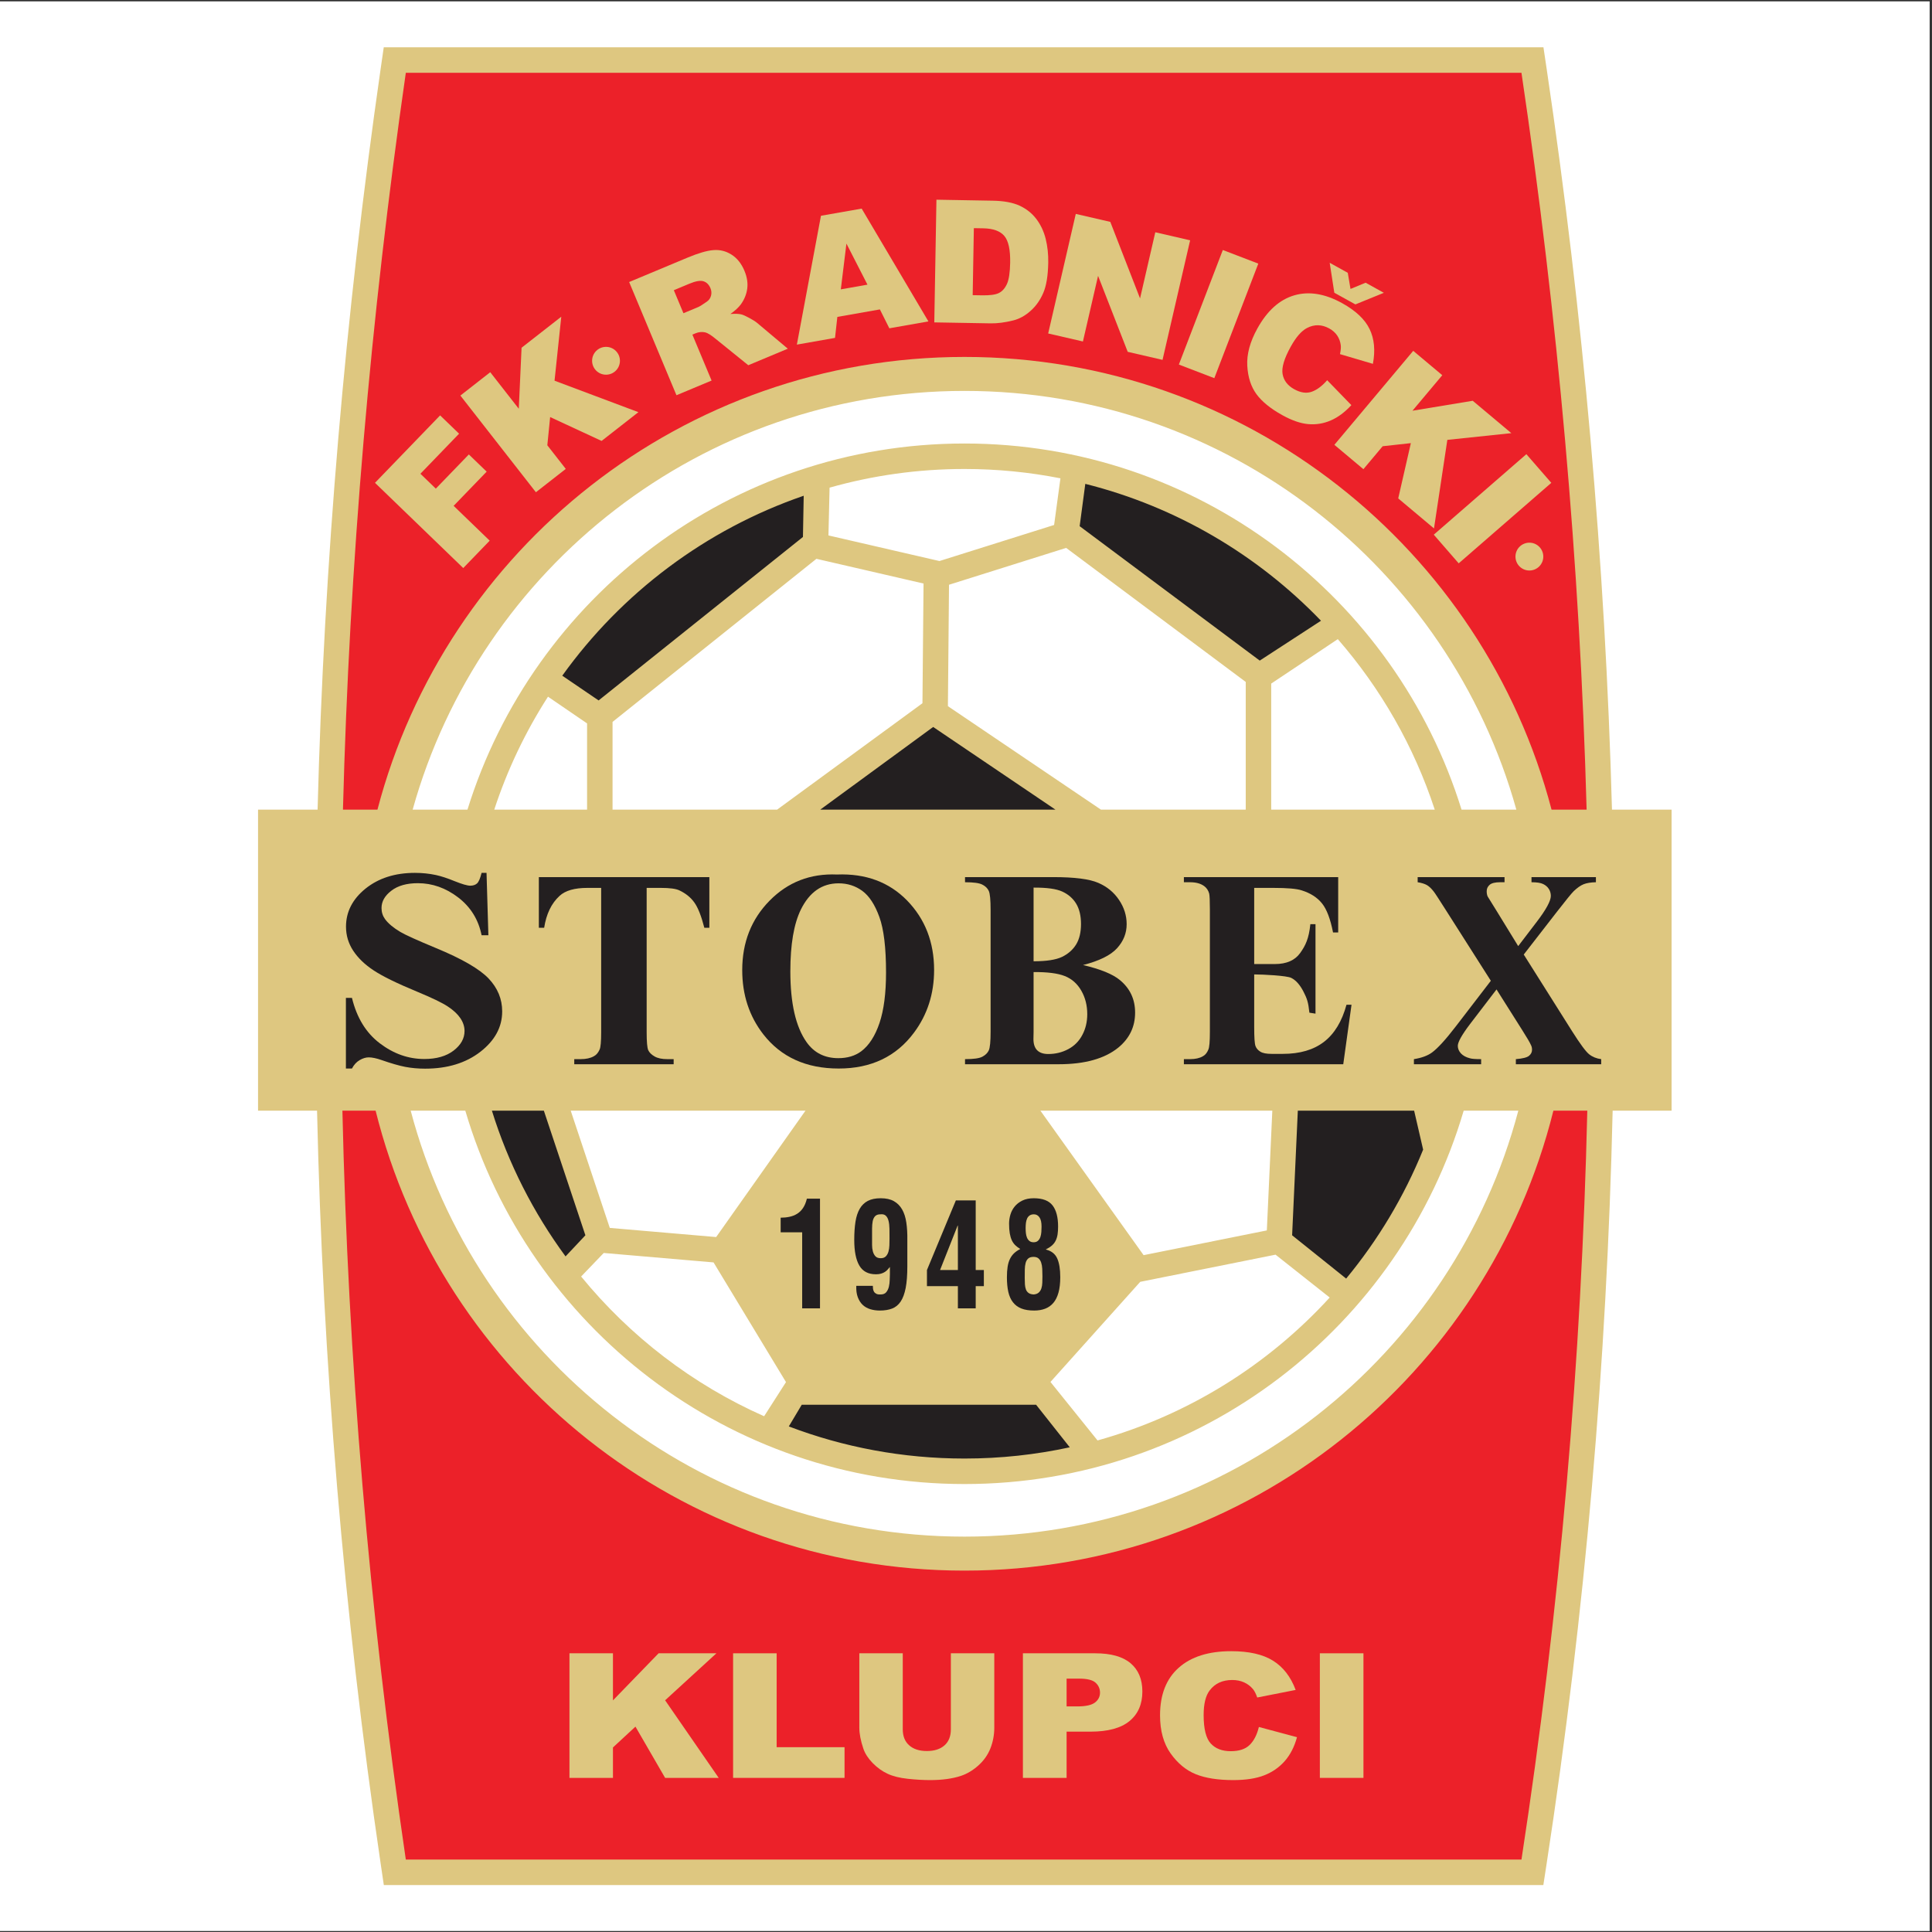<?xml version="1.0" encoding="UTF-8"?>
<svg xmlns="http://www.w3.org/2000/svg" xmlns:xlink="http://www.w3.org/1999/xlink" width="596pt" height="596pt" viewBox="0 0 596 596" version="1.1">
<rect x="0" y="0" width="596" height="596" fill="#333333" stroke="none"/>
<g id="surface1">
<path style=" stroke:none;fill-rule:evenodd;fill:rgb(100%,100%,100%);fill-opacity:1;" d="M 0 0.418 L 595.277 0.418 L 595.277 595.691 L 0 595.691 L 0 0.418 "/>
<path style=" stroke:none;fill-rule:evenodd;fill:rgb(92.2%,12.9%,16.1%);fill-opacity:1;" d="M 121.789 18.52 L 472.746 18.52 L 473.246 21.875 C 500.516 205.652 501.434 390.449 473.242 574.254 L 472.73 577.59 L 121.797 577.59 L 121.305 574.23 C 94.254 390.5 94.871 205.582 121.305 21.891 L 121.789 18.52 "/>
<path style=" stroke:none;fill-rule:evenodd;fill:rgb(100%,100%,100%);fill-opacity:1;" d="M 297.539 116.66 C 397.289 116.66 478.188 197.559 478.188 297.312 C 478.188 397.066 397.289 477.965 297.539 477.965 C 197.785 477.965 116.887 397.066 116.887 297.312 C 116.887 197.559 197.785 116.66 297.539 116.66 "/>
<path style=" stroke:none;fill-rule:evenodd;fill:rgb(13.699%,12.199%,12.5%);fill-opacity:1;" d="M 166.93 208.859 L 207.242 167.891 L 251.543 147.387 L 251.586 167.574 L 184.848 220.965 Z M 394.586 382.902 L 396.988 330.469 L 437.98 333.625 L 443.336 357.492 L 417.125 400.75 Z M 169.816 336.328 L 185.066 382.082 L 173.539 393.598 L 154.844 364.969 L 144.688 338.594 Z M 245.176 429.422 L 321.512 429.422 L 335.863 448.34 L 290.234 454.289 L 237.84 442.68 Z M 331.906 143.973 L 379.574 163.426 L 412.789 190.996 L 388.488 208.594 L 328.859 164.086 Z M 244.445 251.18 L 287.781 219.453 L 335.121 251.457 L 331.234 262.02 L 248.059 261.391 L 244.445 251.18 "/>
<path style=" stroke:none;fill-rule:evenodd;fill:rgb(87.099%,78%,50.2%);fill-opacity:1;" d="M 118.383 14.59 L 476.137 14.59 L 477.133 21.297 C 488.414 97.328 495.191 173.531 497.277 249.77 L 515.668 249.77 L 515.668 342.629 L 497.484 342.629 C 495.695 420.113 488.98 497.57 477.129 574.852 L 476.105 581.52 L 118.406 581.52 L 117.414 574.805 C 106.047 497.562 99.551 420.109 97.805 342.629 L 79.605 342.629 L 79.605 249.77 L 97.973 249.77 C 99.957 173.527 106.477 97.324 117.41 21.332 Z M 255.914 150.434 L 255.57 165.176 L 289.809 173.074 L 325.18 161.949 L 327.133 147.555 C 317.559 145.672 307.664 144.676 297.539 144.676 C 283.105 144.676 269.145 146.688 255.914 150.434 Z M 334.801 149.266 L 333.062 162.32 L 388.617 203.785 L 407.512 191.492 C 388.008 171.227 362.957 156.332 334.801 149.266 Z M 412.699 197.168 L 392.152 210.879 L 392.152 249.77 L 442.605 249.77 C 436.191 230.191 425.922 212.359 412.699 197.168 Z M 384.293 249.77 L 384.293 210.367 L 328.898 169.02 L 292.762 180.387 L 292.418 217.844 L 339.641 249.77 Z M 239.777 249.77 L 239.766 249.734 L 284.566 216.941 L 284.902 180.012 L 251.859 172.387 L 188.965 222.703 L 188.965 249.77 Z M 181.105 249.77 L 181.105 223.164 L 169.051 214.918 C 162.129 225.684 156.527 237.379 152.469 249.77 Z M 173.453 208.445 L 184.664 216.074 L 247.699 165.648 L 247.934 152.93 C 217.691 163.324 191.742 182.953 173.453 208.445 Z M 439.023 354.648 L 436.242 342.629 L 400.363 342.629 L 398.605 381.074 L 415.273 394.43 C 425.09 382.547 433.141 369.152 439.023 354.648 Z M 410.195 400.273 L 393.492 387.051 L 351.746 395.43 L 324.055 426.316 L 338.578 444.359 C 366.492 436.582 391.184 421.066 410.195 400.273 Z M 330.012 446.477 L 319.629 433.352 L 247.328 433.352 L 243.34 440.035 C 260.184 446.438 278.449 449.945 297.539 449.945 C 308.684 449.945 319.547 448.746 330.012 446.477 Z M 235.723 436.898 L 242.469 426.363 L 220.121 389.438 L 186.246 386.527 L 179.273 393.789 C 194.355 412.246 213.66 427.109 235.723 436.898 Z M 174.465 387.586 L 180.586 381.074 L 167.773 342.629 L 151.746 342.629 C 156.82 358.961 164.562 374.113 174.465 387.586 Z M 176.059 342.629 L 188.113 378.797 L 220.926 381.617 L 248.48 342.629 Z M 320.953 342.629 L 352.789 387.203 L 390.805 379.57 L 392.496 342.629 Z M 325.605 249.77 L 287.871 224.262 L 253.027 249.77 Z M 297.539 136.816 C 369.609 136.816 430.602 184.348 450.871 249.77 L 467.777 249.77 C 447.012 175.27 378.648 120.59 297.539 120.59 C 216.426 120.59 148.066 175.27 127.297 249.77 L 144.207 249.77 C 164.473 184.348 225.465 136.816 297.539 136.816 Z M 451.531 342.629 C 431.969 409.191 370.426 457.809 297.539 457.809 C 224.648 457.809 163.105 409.191 143.543 342.629 L 126.695 342.629 C 146.711 418.262 215.617 474.031 297.539 474.031 C 379.457 474.031 448.363 418.262 468.383 342.629 Z M 297.539 110.109 C 384.48 110.109 457.594 169.414 478.637 249.77 L 489.453 249.77 C 487.359 173.84 480.578 98.074 469.355 22.453 L 125.191 22.453 C 114.312 98.047 107.789 173.824 105.797 249.77 L 116.438 249.77 C 137.484 169.414 210.594 110.109 297.539 110.109 Z M 479.203 342.629 C 458.938 424.109 385.281 484.516 297.539 484.516 C 209.793 484.516 136.141 424.109 115.871 342.629 L 105.629 342.629 C 107.375 419.469 113.832 496.48 125.191 573.66 L 469.355 573.66 C 481.195 496.457 487.875 419.453 489.664 342.629 L 479.203 342.629 "/>
<path style=" stroke:none;fill-rule:nonzero;fill:rgb(87.099%,78%,50.2%);fill-opacity:1;" d="M 115.68 148.945 L 135.77 128.141 L 141.621 133.789 L 129.691 146.148 L 134.445 150.738 L 144.633 140.191 L 150.129 145.496 L 139.941 156.047 L 151.066 166.789 L 142.906 175.238 L 115.68 148.945 "/>
<path style=" stroke:none;fill-rule:nonzero;fill:rgb(87.099%,78%,50.2%);fill-opacity:1;" d="M 142.02 122.027 L 151.234 114.824 L 160.039 126.098 L 160.898 107.273 L 173.148 97.703 L 171.07 117.441 L 196.938 127.148 L 185.586 136.02 L 169.715 128.66 L 168.844 137.367 L 174.535 144.652 L 165.32 151.852 L 142.02 122.027 "/>
<path style=" stroke:none;fill-rule:nonzero;fill:rgb(87.099%,78%,50.2%);fill-opacity:1;" d="M 208.68 121.926 L 194.086 87.004 L 212.07 79.488 C 215.402 78.094 218.074 77.312 220.07 77.156 C 222.074 76.988 223.938 77.449 225.672 78.551 C 227.395 79.645 228.723 81.309 229.648 83.527 C 230.461 85.469 230.746 87.309 230.512 89.059 C 230.27 90.812 229.605 92.43 228.535 93.906 C 227.84 94.848 226.77 95.836 225.32 96.863 C 226.785 96.758 227.898 96.797 228.676 96.98 C 229.184 97.105 230.016 97.469 231.16 98.09 C 232.312 98.715 233.113 99.223 233.582 99.629 L 243.031 107.57 L 230.836 112.668 L 220.609 104.402 C 219.305 103.336 218.277 102.703 217.523 102.527 C 216.527 102.316 215.527 102.418 214.547 102.828 L 213.594 103.227 L 219.516 117.398 Z M 210.836 96.625 L 215.391 94.723 C 215.875 94.516 216.762 93.965 218.047 93.059 C 218.699 92.609 219.133 92 219.344 91.223 C 219.547 90.453 219.492 89.684 219.172 88.914 C 218.699 87.789 217.98 87.074 217.012 86.77 C 216.043 86.461 214.574 86.723 212.609 87.543 L 207.867 89.527 L 210.836 96.625 "/>
<path style=" stroke:none;fill-rule:nonzero;fill:rgb(87.099%,78%,50.2%);fill-opacity:1;" d="M 271.434 95.449 L 258.312 97.762 L 257.594 104.234 L 245.824 106.309 L 253.258 66.562 L 265.816 64.352 L 286.406 99.152 L 274.352 101.277 Z M 267.602 87.812 L 261.113 75.141 L 259.383 89.262 Z M 267.602 87.812 "/>
<path style=" stroke:none;fill-rule:nonzero;fill:rgb(87.099%,78%,50.2%);fill-opacity:1;" d="M 288.879 61.605 L 306.254 61.91 C 309.676 61.969 312.434 62.484 314.531 63.445 C 316.621 64.418 318.344 65.777 319.688 67.539 C 321.031 69.309 321.992 71.344 322.578 73.66 C 323.152 75.98 323.418 78.426 323.371 81.012 C 323.301 85.055 322.789 88.184 321.824 90.395 C 320.871 92.609 319.562 94.453 317.895 95.926 C 316.238 97.402 314.469 98.375 312.582 98.844 C 310.008 99.488 307.676 99.789 305.594 99.754 L 288.219 99.453 Z M 300.422 70.383 L 300.062 91.055 L 302.926 91.105 C 305.375 91.148 307.113 90.914 308.156 90.387 C 309.195 89.867 310.023 88.93 310.637 87.59 C 311.242 86.254 311.57 84.062 311.625 81.031 C 311.695 77.023 311.09 74.27 309.812 72.77 C 308.523 71.266 306.371 70.488 303.34 70.434 L 300.422 70.383 "/>
<path style=" stroke:none;fill-rule:nonzero;fill:rgb(87.099%,78%,50.2%);fill-opacity:1;" d="M 331.867 65.988 L 342.516 68.449 L 351.691 92.059 L 356.398 71.652 L 367.141 74.133 L 358.629 111.016 L 347.887 108.535 L 338.742 85.098 L 334.07 105.344 L 323.352 102.871 L 331.867 65.988 "/>
<path style=" stroke:none;fill-rule:nonzero;fill:rgb(87.099%,78%,50.2%);fill-opacity:1;" d="M 377.227 77.125 L 388.172 81.324 L 374.605 116.66 L 363.664 112.461 L 377.227 77.125 "/>
<path style=" stroke:none;fill-rule:nonzero;fill:rgb(87.099%,78%,50.2%);fill-opacity:1;" d="M 409.418 117.293 L 416.879 124.977 C 414.883 127.152 412.773 128.727 410.543 129.695 C 408.312 130.664 405.996 131.043 403.605 130.836 C 401.207 130.637 398.527 129.703 395.57 128.062 C 391.969 126.07 389.316 123.914 387.617 121.613 C 385.918 119.301 384.965 116.363 384.77 112.809 C 384.582 109.258 385.613 105.43 387.891 101.32 C 390.93 95.84 394.727 92.434 399.266 91.109 C 403.812 89.781 408.754 90.594 414.078 93.547 C 418.246 95.859 421.059 98.516 422.512 101.527 C 423.965 104.539 424.301 108.113 423.523 112.242 L 413.375 109.246 C 413.617 108.062 413.695 107.141 413.609 106.477 C 413.473 105.383 413.102 104.391 412.516 103.512 C 411.914 102.625 411.105 101.906 410.078 101.336 C 407.77 100.055 405.473 100.004 403.203 101.184 C 401.504 102.055 399.828 103.965 398.184 106.934 C 396.145 110.609 395.312 113.434 395.668 115.414 C 396.031 117.398 397.219 118.945 399.23 120.059 C 401.188 121.145 402.973 121.418 404.586 120.871 C 406.191 120.328 407.801 119.137 409.418 117.293 Z M 418.129 93.906 L 411.621 90.305 L 410.195 81.066 L 415.773 84.16 L 416.613 89.137 L 421.277 87.211 L 426.902 90.328 L 418.129 93.906 "/>
<path style=" stroke:none;fill-rule:nonzero;fill:rgb(87.099%,78%,50.2%);fill-opacity:1;" d="M 435.965 108.23 L 444.926 115.746 L 435.73 126.703 L 454.32 123.633 L 466.23 133.621 L 446.488 135.695 L 442.371 163.016 L 431.336 153.754 L 435.234 136.699 L 426.535 137.66 L 420.594 144.738 L 411.637 137.223 L 435.965 108.23 "/>
<path style=" stroke:none;fill-rule:nonzero;fill:rgb(87.099%,78%,50.2%);fill-opacity:1;" d="M 470.867 140.109 L 478.559 148.953 L 449.992 173.785 L 442.305 164.941 L 470.867 140.109 "/>
<path style=" stroke:none;fill-rule:evenodd;fill:rgb(87.099%,78%,50.2%);fill-opacity:1;" d="M 186.949 107.004 C 189.32 107.004 191.242 108.926 191.242 111.297 C 191.242 113.672 189.32 115.59 186.949 115.59 C 184.578 115.59 182.656 113.672 182.656 111.297 C 182.656 108.926 184.578 107.004 186.949 107.004 "/>
<path style=" stroke:none;fill-rule:evenodd;fill:rgb(87.099%,78%,50.2%);fill-opacity:1;" d="M 471.797 167.41 C 474.168 167.41 476.09 169.332 476.09 171.703 C 476.09 174.074 474.168 175.996 471.797 175.996 C 469.426 175.996 467.504 174.074 467.504 171.703 C 467.504 169.332 469.426 167.41 471.797 167.41 "/>
<path style=" stroke:none;fill-rule:nonzero;fill:rgb(87.099%,78%,50.2%);fill-opacity:1;" d="M 175.672 510.023 L 189.09 510.023 L 189.09 524.547 L 203.168 510.023 L 221.008 510.023 L 205.18 524.52 L 221.715 548.457 L 205.18 548.457 L 196.027 532.645 L 189.09 539.07 L 189.09 548.457 L 175.672 548.457 L 175.672 510.023 "/>
<path style=" stroke:none;fill-rule:nonzero;fill:rgb(87.099%,78%,50.2%);fill-opacity:1;" d="M 226.152 510.023 L 239.586 510.023 L 239.586 538.988 L 260.531 538.988 L 260.531 548.457 L 226.152 548.457 L 226.152 510.023 "/>
<path style=" stroke:none;fill-rule:nonzero;fill:rgb(87.099%,78%,50.2%);fill-opacity:1;" d="M 293.328 510.023 L 306.727 510.023 L 306.727 532.941 C 306.727 535.215 306.32 537.352 305.523 539.375 C 304.723 541.387 303.469 543.16 301.762 544.672 C 300.051 546.184 298.262 547.238 296.383 547.855 C 293.77 548.707 290.648 549.137 286.988 549.137 C 284.871 549.137 282.566 549.012 280.066 548.742 C 277.57 548.48 275.484 547.965 273.809 547.184 C 272.129 546.406 270.594 545.297 269.195 543.863 C 267.801 542.434 266.852 540.957 266.336 539.438 C 265.508 536.992 265.09 534.828 265.09 532.941 L 265.09 510.023 L 278.492 510.023 L 278.492 533.484 C 278.492 535.59 279.148 537.227 280.453 538.398 C 281.766 539.578 283.59 540.172 285.922 540.172 C 288.23 540.172 290.051 539.59 291.367 538.426 C 292.672 537.273 293.328 535.617 293.328 533.484 L 293.328 510.023 "/>
<path style=" stroke:none;fill-rule:nonzero;fill:rgb(87.099%,78%,50.2%);fill-opacity:1;" d="M 315.555 510.023 L 337.863 510.023 C 342.719 510.023 346.359 511.047 348.777 513.094 C 351.191 515.133 352.406 518.051 352.406 521.82 C 352.406 525.703 351.094 528.734 348.453 530.918 C 345.812 533.102 341.789 534.195 336.379 534.195 L 329.035 534.195 L 329.035 548.457 L 315.555 548.457 Z M 329.035 526.41 L 332.324 526.41 C 334.91 526.41 336.723 526.016 337.773 525.219 C 338.816 524.422 339.34 523.402 339.34 522.168 C 339.34 520.961 338.887 519.93 337.977 519.098 C 337.074 518.258 335.367 517.836 332.859 517.836 L 329.035 517.836 L 329.035 526.41 "/>
<path style=" stroke:none;fill-rule:nonzero;fill:rgb(87.099%,78%,50.2%);fill-opacity:1;" d="M 388.352 532.754 L 400.109 535.902 C 399.32 538.82 398.078 541.254 396.379 543.215 C 394.68 545.172 392.566 546.648 390.051 547.645 C 387.527 548.645 384.324 549.137 380.441 549.137 C 375.719 549.137 371.855 548.527 368.871 547.32 C 365.879 546.102 363.289 543.965 361.113 540.906 C 358.949 537.844 357.859 533.934 357.859 529.164 C 357.859 522.805 359.77 517.906 363.594 514.5 C 367.414 511.082 372.824 509.371 379.812 509.371 C 385.285 509.371 389.586 510.348 392.719 512.309 C 395.852 514.266 398.18 517.273 399.695 521.328 L 387.844 523.66 C 387.43 522.488 386.992 521.629 386.539 521.086 C 385.789 520.18 384.871 519.484 383.789 518.992 C 382.695 518.5 381.48 518.258 380.137 518.258 C 377.102 518.258 374.77 519.34 373.148 521.508 C 371.926 523.117 371.309 525.641 371.309 529.086 C 371.309 533.352 372.047 536.27 373.504 537.852 C 374.969 539.438 377.023 540.223 379.66 540.223 C 382.23 540.223 384.172 539.59 385.488 538.309 C 386.801 537.039 387.754 535.188 388.352 532.754 "/>
<path style=" stroke:none;fill-rule:nonzero;fill:rgb(87.099%,78%,50.2%);fill-opacity:1;" d="M 407.16 510.023 L 420.609 510.023 L 420.609 548.457 L 407.16 548.457 L 407.16 510.023 "/>
<path style=" stroke:none;fill-rule:nonzero;fill:rgb(13.699%,12.199%,12.5%);fill-opacity:1;" d="M 150.09 269.27 L 150.66 288.508 L 148.566 288.508 C 147.598 283.684 145.191 279.805 141.352 276.855 C 137.508 273.918 133.371 272.453 128.906 272.453 C 125.465 272.453 122.73 273.223 120.723 274.777 C 118.699 276.316 117.695 278.105 117.695 280.121 C 117.695 281.387 118.059 282.535 118.77 283.523 C 119.738 284.859 121.312 286.184 123.477 287.477 C 125.066 288.422 128.734 290.074 134.48 292.461 C 142.527 295.785 147.945 298.926 150.746 301.875 C 153.535 304.824 154.918 308.195 154.918 312.004 C 154.918 316.828 152.668 320.98 148.203 324.453 C 143.723 327.93 138.027 329.672 131.141 329.672 C 128.977 329.672 126.922 329.48 125 329.117 C 123.078 328.742 120.652 328.043 117.746 327.027 C 116.121 326.461 114.785 326.184 113.75 326.184 C 112.867 326.184 111.93 326.461 110.965 327.027 C 109.977 327.594 109.18 328.465 108.574 329.629 L 106.707 329.629 L 106.707 307.832 L 108.574 307.832 C 110.062 313.965 112.918 318.629 117.176 321.855 C 121.414 325.078 125.984 326.691 130.883 326.691 C 134.672 326.691 137.684 325.82 139.934 324.094 C 142.184 322.363 143.305 320.344 143.305 318.047 C 143.305 316.684 142.871 315.359 142.008 314.082 C 141.145 312.816 139.848 311.598 138.082 310.449 C 136.316 309.301 133.215 307.805 128.754 305.957 C 122.508 303.371 118.008 301.176 115.273 299.359 C 112.52 297.547 110.426 295.512 108.953 293.273 C 107.484 291.035 106.738 288.566 106.738 285.863 C 106.738 281.273 108.766 277.348 112.781 274.109 C 116.812 270.883 121.883 269.27 127.992 269.27 C 130.223 269.27 132.387 269.488 134.48 269.938 C 136.07 270.285 138.012 270.91 140.277 271.84 C 142.562 272.758 144.172 273.223 145.07 273.223 C 145.953 273.223 146.648 272.988 147.148 272.539 C 147.668 272.09 148.133 271 148.566 269.27 L 150.09 269.27 "/>
<path style=" stroke:none;fill-rule:nonzero;fill:rgb(13.699%,12.199%,12.5%);fill-opacity:1;" d="M 218.828 270.578 L 218.828 286.211 L 217.281 286.211 C 216.352 282.594 215.336 280.008 214.215 278.438 C 213.098 276.855 211.547 275.605 209.586 274.676 C 208.496 274.152 206.578 273.906 203.852 273.906 L 199.488 273.906 L 199.488 318.426 C 199.488 321.375 199.648 323.219 199.973 323.961 C 200.312 324.703 200.961 325.344 201.922 325.895 C 202.891 326.461 204.203 326.734 205.871 326.734 L 207.816 326.734 L 207.816 328.305 L 177.152 328.305 L 177.152 326.734 L 179.098 326.734 C 180.797 326.734 182.164 326.43 183.199 325.836 C 183.949 325.441 184.539 324.762 184.965 323.785 C 185.289 323.117 185.453 321.332 185.453 318.426 L 185.453 273.906 L 181.207 273.906 C 177.27 273.906 174.395 274.719 172.613 276.375 C 170.105 278.672 168.527 281.953 167.867 286.211 L 166.23 286.211 L 166.23 270.578 L 218.828 270.578 "/>
<path style=" stroke:none;fill-rule:nonzero;fill:rgb(13.699%,12.199%,12.5%);fill-opacity:1;" d="M 258.191 269.777 C 267.074 269.43 274.285 272.117 279.844 277.812 C 285.383 283.523 288.16 290.656 288.16 299.23 C 288.16 306.555 286.102 312.992 281.961 318.555 C 276.477 325.938 268.73 329.629 258.727 329.629 C 248.711 329.629 240.949 326.109 235.465 319.066 C 231.145 313.5 228.969 306.902 228.969 299.273 C 228.969 290.699 231.789 283.555 237.414 277.844 C 243.055 272.117 249.973 269.43 258.191 269.777 Z M 258.699 272.496 C 253.594 272.496 249.719 275.199 247.055 280.59 C 244.895 285.008 243.812 291.367 243.812 299.652 C 243.812 309.504 245.48 316.781 248.82 321.492 C 251.148 324.789 254.422 326.43 258.613 326.43 C 261.434 326.43 263.789 325.719 265.688 324.309 C 268.086 322.492 269.965 319.586 271.312 315.594 C 272.656 311.609 273.332 306.41 273.332 300 C 273.332 292.359 272.645 286.648 271.27 282.871 C 269.895 279.078 268.152 276.402 266.023 274.836 C 263.902 273.281 261.461 272.496 258.699 272.496 "/>
<path style=" stroke:none;fill-rule:nonzero;fill:rgb(13.699%,12.199%,12.5%);fill-opacity:1;" d="M 334.105 297.703 C 339.504 298.969 343.297 300.523 345.473 302.34 C 348.609 304.926 350.168 308.27 350.168 312.379 C 350.168 316.727 348.449 320.312 345.016 323.148 C 340.793 326.59 334.652 328.305 326.605 328.305 L 297.699 328.305 L 297.699 326.734 C 300.336 326.734 302.109 326.488 303.055 325.98 C 303.984 325.484 304.645 324.848 305.02 324.051 C 305.402 323.25 305.59 321.301 305.59 318.18 L 305.59 280.719 C 305.59 277.594 305.402 275.633 305.02 274.82 C 304.645 274.008 303.973 273.367 303.027 272.887 C 302.082 272.395 300.309 272.16 297.699 272.16 L 297.699 270.578 L 324.957 270.578 C 331.473 270.578 336.098 271.172 338.805 272.352 C 341.523 273.527 343.652 275.285 345.215 277.625 C 346.789 279.965 347.562 282.465 347.562 285.094 C 347.562 287.883 346.574 290.352 344.586 292.531 C 342.609 294.695 339.117 296.426 334.105 297.703 Z M 318.848 296.543 C 322.812 296.543 325.73 296.094 327.621 295.191 C 329.512 294.273 330.957 292.996 331.973 291.355 C 332.977 289.715 333.477 287.605 333.477 285.051 C 333.477 282.508 332.977 280.414 331.988 278.773 C 331 277.145 329.582 275.91 327.734 275.051 C 325.887 274.195 322.926 273.789 318.848 273.816 Z M 318.848 299.871 L 318.848 318.383 L 318.805 320.52 C 318.805 322.043 319.176 323.203 319.949 323.988 C 320.723 324.762 321.852 325.152 323.367 325.152 C 325.602 325.152 327.664 324.656 329.555 323.641 C 331.441 322.641 332.891 321.172 333.891 319.254 C 334.906 317.352 335.406 315.215 335.406 312.859 C 335.406 310.156 334.793 307.73 333.562 305.594 C 332.332 303.461 330.641 301.961 328.48 301.105 C 326.332 300.246 323.113 299.84 318.848 299.871 "/>
<path style=" stroke:none;fill-rule:nonzero;fill:rgb(13.699%,12.199%,12.5%);fill-opacity:1;" d="M 386.906 273.906 L 386.906 297.398 L 393.277 297.398 C 396.887 297.398 399.496 296.25 401.121 293.953 C 402.742 291.664 403.77 289.57 404.23 285.094 L 405.816 285.094 L 405.816 312.699 L 403.934 312.402 C 403.59 309.105 403.184 308.012 402.109 305.914 C 401.035 303.812 399.773 302.395 398.344 301.672 C 396.93 300.961 389.609 300.598 386.906 300.598 L 386.906 316.855 C 386.906 320.039 387.035 321.973 387.305 322.684 C 387.562 323.395 388.062 323.977 388.797 324.426 C 389.512 324.891 390.684 325.109 392.316 325.109 L 395.711 325.109 C 401.02 325.109 405.273 323.859 408.48 321.359 C 411.688 318.875 413.977 315.07 415.379 309.953 L 416.926 309.953 L 414.379 328.305 L 365.215 328.305 L 365.215 326.734 L 367.105 326.734 C 368.754 326.734 370.086 326.43 371.086 325.836 C 371.816 325.441 372.375 324.762 372.762 323.785 C 373.074 323.117 373.234 321.332 373.234 318.426 L 373.234 280.457 C 373.234 277.844 373.16 276.242 373.02 275.648 C 372.746 274.66 372.215 273.891 371.473 273.352 C 370.398 272.555 368.953 272.16 367.105 272.16 L 365.215 272.16 L 365.215 270.578 L 412.816 270.578 L 412.816 287.648 L 411.227 287.648 C 410.41 283.48 409.281 280.488 407.809 278.672 C 406.348 276.855 404.27 275.52 401.578 274.676 C 400.02 274.152 397.082 273.906 392.773 273.906 L 386.906 273.906 "/>
<path style=" stroke:none;fill-rule:nonzero;fill:rgb(13.699%,12.199%,12.5%);fill-opacity:1;" d="M 470.059 294.465 L 484.953 318.09 C 487.426 322 489.18 324.383 490.227 325.227 C 491.273 326.055 492.523 326.562 493.949 326.734 L 493.949 328.305 L 467.625 328.305 L 467.625 326.734 C 469.73 326.562 471.078 326.215 471.688 325.703 C 472.301 325.195 472.613 324.57 472.613 323.828 C 472.613 323.32 472.52 322.871 472.328 322.48 C 471.961 321.621 471.023 320.039 469.539 317.699 L 461.66 305.23 L 453.422 315.996 C 450.949 319.27 449.715 321.477 449.715 322.641 C 449.715 323.469 450.039 324.238 450.664 324.949 C 451.305 325.645 452.254 326.172 453.492 326.477 C 454.047 326.648 455.188 326.734 456.914 326.734 L 456.914 328.305 L 436.176 328.305 L 436.176 326.734 C 438.539 326.359 440.402 325.676 441.75 324.688 C 443.531 323.379 446.016 320.66 449.195 316.508 L 459.906 302.559 L 446.164 280.965 C 443.91 277.422 442.633 275.445 442.305 275.051 C 441.586 274.121 440.895 273.453 440.199 273.047 C 439.508 272.656 438.555 272.352 437.332 272.16 L 437.332 270.578 L 464.133 270.578 L 464.133 272.16 L 462.773 272.16 C 461.238 272.16 460.164 272.422 459.551 272.945 C 458.941 273.469 458.629 274.121 458.629 274.922 C 458.629 275.547 458.723 276.086 458.914 276.535 L 461.66 280.965 L 468.348 291.863 L 474.039 284.41 C 476.965 280.59 478.414 277.902 478.414 276.375 C 478.414 275.605 478.215 274.895 477.805 274.238 C 477.398 273.586 476.801 273.078 476.039 272.711 C 475.266 272.336 474.066 272.16 472.449 272.16 L 472.449 270.578 L 492.32 270.578 L 492.32 272.16 C 490.758 272.191 489.492 272.395 488.543 272.77 C 487.574 273.164 486.559 273.875 485.469 274.922 C 484.777 275.605 483.051 277.727 480.293 281.273 L 470.059 294.465 "/>
<path style=" stroke:none;fill-rule:nonzero;fill:rgb(13.699%,12.199%,12.5%);fill-opacity:1;" d="M 247.461 380.152 L 240.824 380.152 L 240.824 375.645 C 241.766 375.645 242.668 375.555 243.535 375.371 C 244.398 375.191 245.184 374.887 245.891 374.449 C 246.598 374.012 247.207 373.418 247.715 372.668 C 248.227 371.914 248.629 370.953 248.914 369.777 L 252.961 369.777 L 252.961 403.613 L 247.461 403.613 L 247.461 380.152 "/>
<path style=" stroke:none;fill-rule:nonzero;fill:rgb(13.699%,12.199%,12.5%);fill-opacity:1;" d="M 274.406 382.051 C 274.406 380.996 274.398 380.004 274.387 379.07 C 274.371 378.141 274.281 377.328 274.109 376.637 C 273.941 375.945 273.66 375.41 273.266 375.035 C 272.871 374.66 272.309 374.516 271.578 374.605 C 270.867 374.605 270.332 374.797 269.969 375.172 C 269.602 375.547 269.352 376.066 269.219 376.727 C 269.09 377.391 269.023 378.168 269.023 379.07 C 269.023 379.977 269.023 380.965 269.023 382.051 C 269.023 382.652 269.023 383.312 269.023 384.035 C 269.023 384.754 269.102 385.418 269.262 386.02 C 269.418 386.621 269.68 387.125 270.047 387.531 C 270.41 387.938 270.961 388.141 271.695 388.141 C 272.375 388.141 272.898 387.949 273.266 387.574 C 273.633 387.199 273.902 386.719 274.074 386.133 C 274.242 385.547 274.34 384.891 274.367 384.172 C 274.391 383.449 274.406 382.742 274.406 382.051 Z M 279.902 390.621 C 279.902 393.328 279.734 395.559 279.395 397.32 C 279.051 399.078 278.535 400.477 277.844 401.516 C 277.148 402.551 276.266 403.273 275.191 403.68 C 274.117 404.086 272.859 404.289 271.418 404.289 C 270.348 404.289 269.352 404.145 268.434 403.859 C 267.52 403.574 266.738 403.121 266.098 402.508 C 265.457 401.891 264.961 401.102 264.605 400.137 C 264.25 399.176 264.102 398.02 264.152 396.664 L 269.262 396.664 C 269.262 396.934 269.281 397.234 269.316 397.566 C 269.359 397.898 269.457 398.199 269.613 398.469 C 269.77 398.738 270.016 398.957 270.34 399.121 C 270.668 399.289 271.105 399.355 271.656 399.324 C 272.441 399.324 273.023 399.094 273.402 398.625 C 273.781 398.16 274.051 397.598 274.211 396.934 C 274.367 396.273 274.449 395.582 274.465 394.859 C 274.477 394.141 274.496 393.523 274.523 393.012 L 274.523 390.844 C 274.289 391.117 274.051 391.387 273.816 391.656 C 273.578 391.93 273.297 392.168 272.973 392.379 C 272.645 392.59 272.258 392.762 271.812 392.898 C 271.367 393.031 270.832 393.102 270.203 393.102 C 267.844 393.102 266.145 392.207 265.098 390.418 C 264.047 388.629 263.527 385.988 263.527 382.5 C 263.527 380.395 263.648 378.539 263.898 376.93 C 264.148 375.32 264.586 373.973 265.215 372.891 C 265.844 371.809 266.68 370.996 267.727 370.457 C 268.773 369.914 270.098 369.645 271.695 369.645 C 273.344 369.645 274.699 369.945 275.762 370.547 C 276.82 371.148 277.664 371.996 278.293 373.094 C 278.922 374.191 279.355 375.539 279.59 377.133 C 279.828 378.727 279.93 380.516 279.902 382.5 L 279.902 390.621 "/>
<path style=" stroke:none;fill-rule:nonzero;fill:rgb(13.699%,12.199%,12.5%);fill-opacity:1;" d="M 295.496 391.793 L 295.496 378.078 L 295.418 378.078 L 289.996 391.793 Z M 300.996 370.32 L 300.996 391.793 L 303.508 391.793 L 303.508 396.754 L 300.996 396.754 L 300.996 403.613 L 295.496 403.613 L 295.496 396.754 L 285.953 396.754 L 285.953 391.793 L 294.867 370.32 L 300.996 370.32 "/>
<path style=" stroke:none;fill-rule:nonzero;fill:rgb(13.699%,12.199%,12.5%);fill-opacity:1;" d="M 318.867 383.223 C 319.445 383.223 319.898 383.062 320.227 382.746 C 320.551 382.434 320.793 382.043 320.953 381.574 C 321.105 381.109 321.207 380.59 321.246 380.02 C 321.285 379.449 321.305 378.906 321.305 378.395 C 321.305 377.102 321.09 376.148 320.656 375.531 C 320.227 374.914 319.656 374.605 318.945 374.605 C 318.426 374.605 317.992 374.719 317.652 374.945 C 317.312 375.172 317.051 375.48 316.863 375.871 C 316.684 376.262 316.559 376.711 316.492 377.223 C 316.43 377.734 316.395 378.277 316.395 378.848 C 316.395 379.359 316.422 379.867 316.473 380.383 C 316.527 380.891 316.637 381.359 316.805 381.777 C 316.977 382.199 317.227 382.547 317.555 382.816 C 317.879 383.086 318.32 383.223 318.867 383.223 Z M 316.121 394.23 C 316.121 394.949 316.141 395.613 316.176 396.215 C 316.219 396.816 316.324 397.34 316.492 397.793 C 316.66 398.242 316.938 398.605 317.316 398.875 C 317.695 399.145 318.227 399.297 318.906 399.324 C 319.562 399.266 320.074 399.07 320.438 398.738 C 320.805 398.41 321.074 397.988 321.246 397.477 C 321.414 396.965 321.516 396.387 321.539 395.738 C 321.566 395.094 321.578 394.41 321.578 393.688 C 321.578 392.875 321.559 392.109 321.52 391.387 C 321.48 390.664 321.371 390.035 321.188 389.492 C 321.004 388.949 320.73 388.523 320.359 388.207 C 319.996 387.891 319.484 387.734 318.828 387.734 C 318.121 387.734 317.578 387.898 317.199 388.23 C 316.82 388.559 316.551 389.02 316.395 389.605 C 316.238 390.191 316.152 390.875 316.141 391.656 C 316.129 392.441 316.121 393.297 316.121 394.23 Z M 314.746 385.297 C 314.145 384.938 313.625 384.547 313.191 384.125 C 312.762 383.703 312.406 383.199 312.133 382.613 C 311.859 382.027 311.648 381.32 311.504 380.492 C 311.359 379.664 311.289 378.652 311.289 377.449 C 311.289 376.547 311.426 375.629 311.699 374.695 C 311.977 373.766 312.414 372.93 313.02 372.195 C 313.617 371.457 314.402 370.848 315.371 370.367 C 316.344 369.887 317.52 369.645 318.906 369.645 C 321.633 369.645 323.562 370.383 324.703 371.855 C 325.84 373.328 326.41 375.492 326.41 378.352 C 326.41 379.254 326.359 380.059 326.254 380.766 C 326.148 381.473 325.961 382.109 325.684 382.68 C 325.41 383.254 325.027 383.758 324.543 384.191 C 324.059 384.629 323.438 385.027 322.68 385.387 L 322.68 385.477 C 324.355 385.898 325.508 386.809 326.137 388.207 C 326.766 389.605 327.078 391.535 327.078 394.004 C 327.078 395.867 326.895 397.453 326.527 398.762 C 326.16 400.07 325.633 401.129 324.938 401.941 C 324.242 402.754 323.398 403.348 322.406 403.723 C 321.41 404.102 320.281 404.289 319.027 404.289 C 317.453 404.289 316.141 404.078 315.078 403.656 C 314.02 403.234 313.152 402.598 312.488 401.738 C 311.816 400.883 311.34 399.812 311.051 398.535 C 310.766 397.258 310.621 395.762 310.621 394.051 C 310.621 392.785 310.691 391.695 310.84 390.777 C 310.98 389.859 311.223 389.059 311.562 388.363 C 311.902 387.672 312.328 387.086 312.84 386.605 C 313.352 386.125 313.984 385.688 314.746 385.297 "/>
</g>
</svg>
